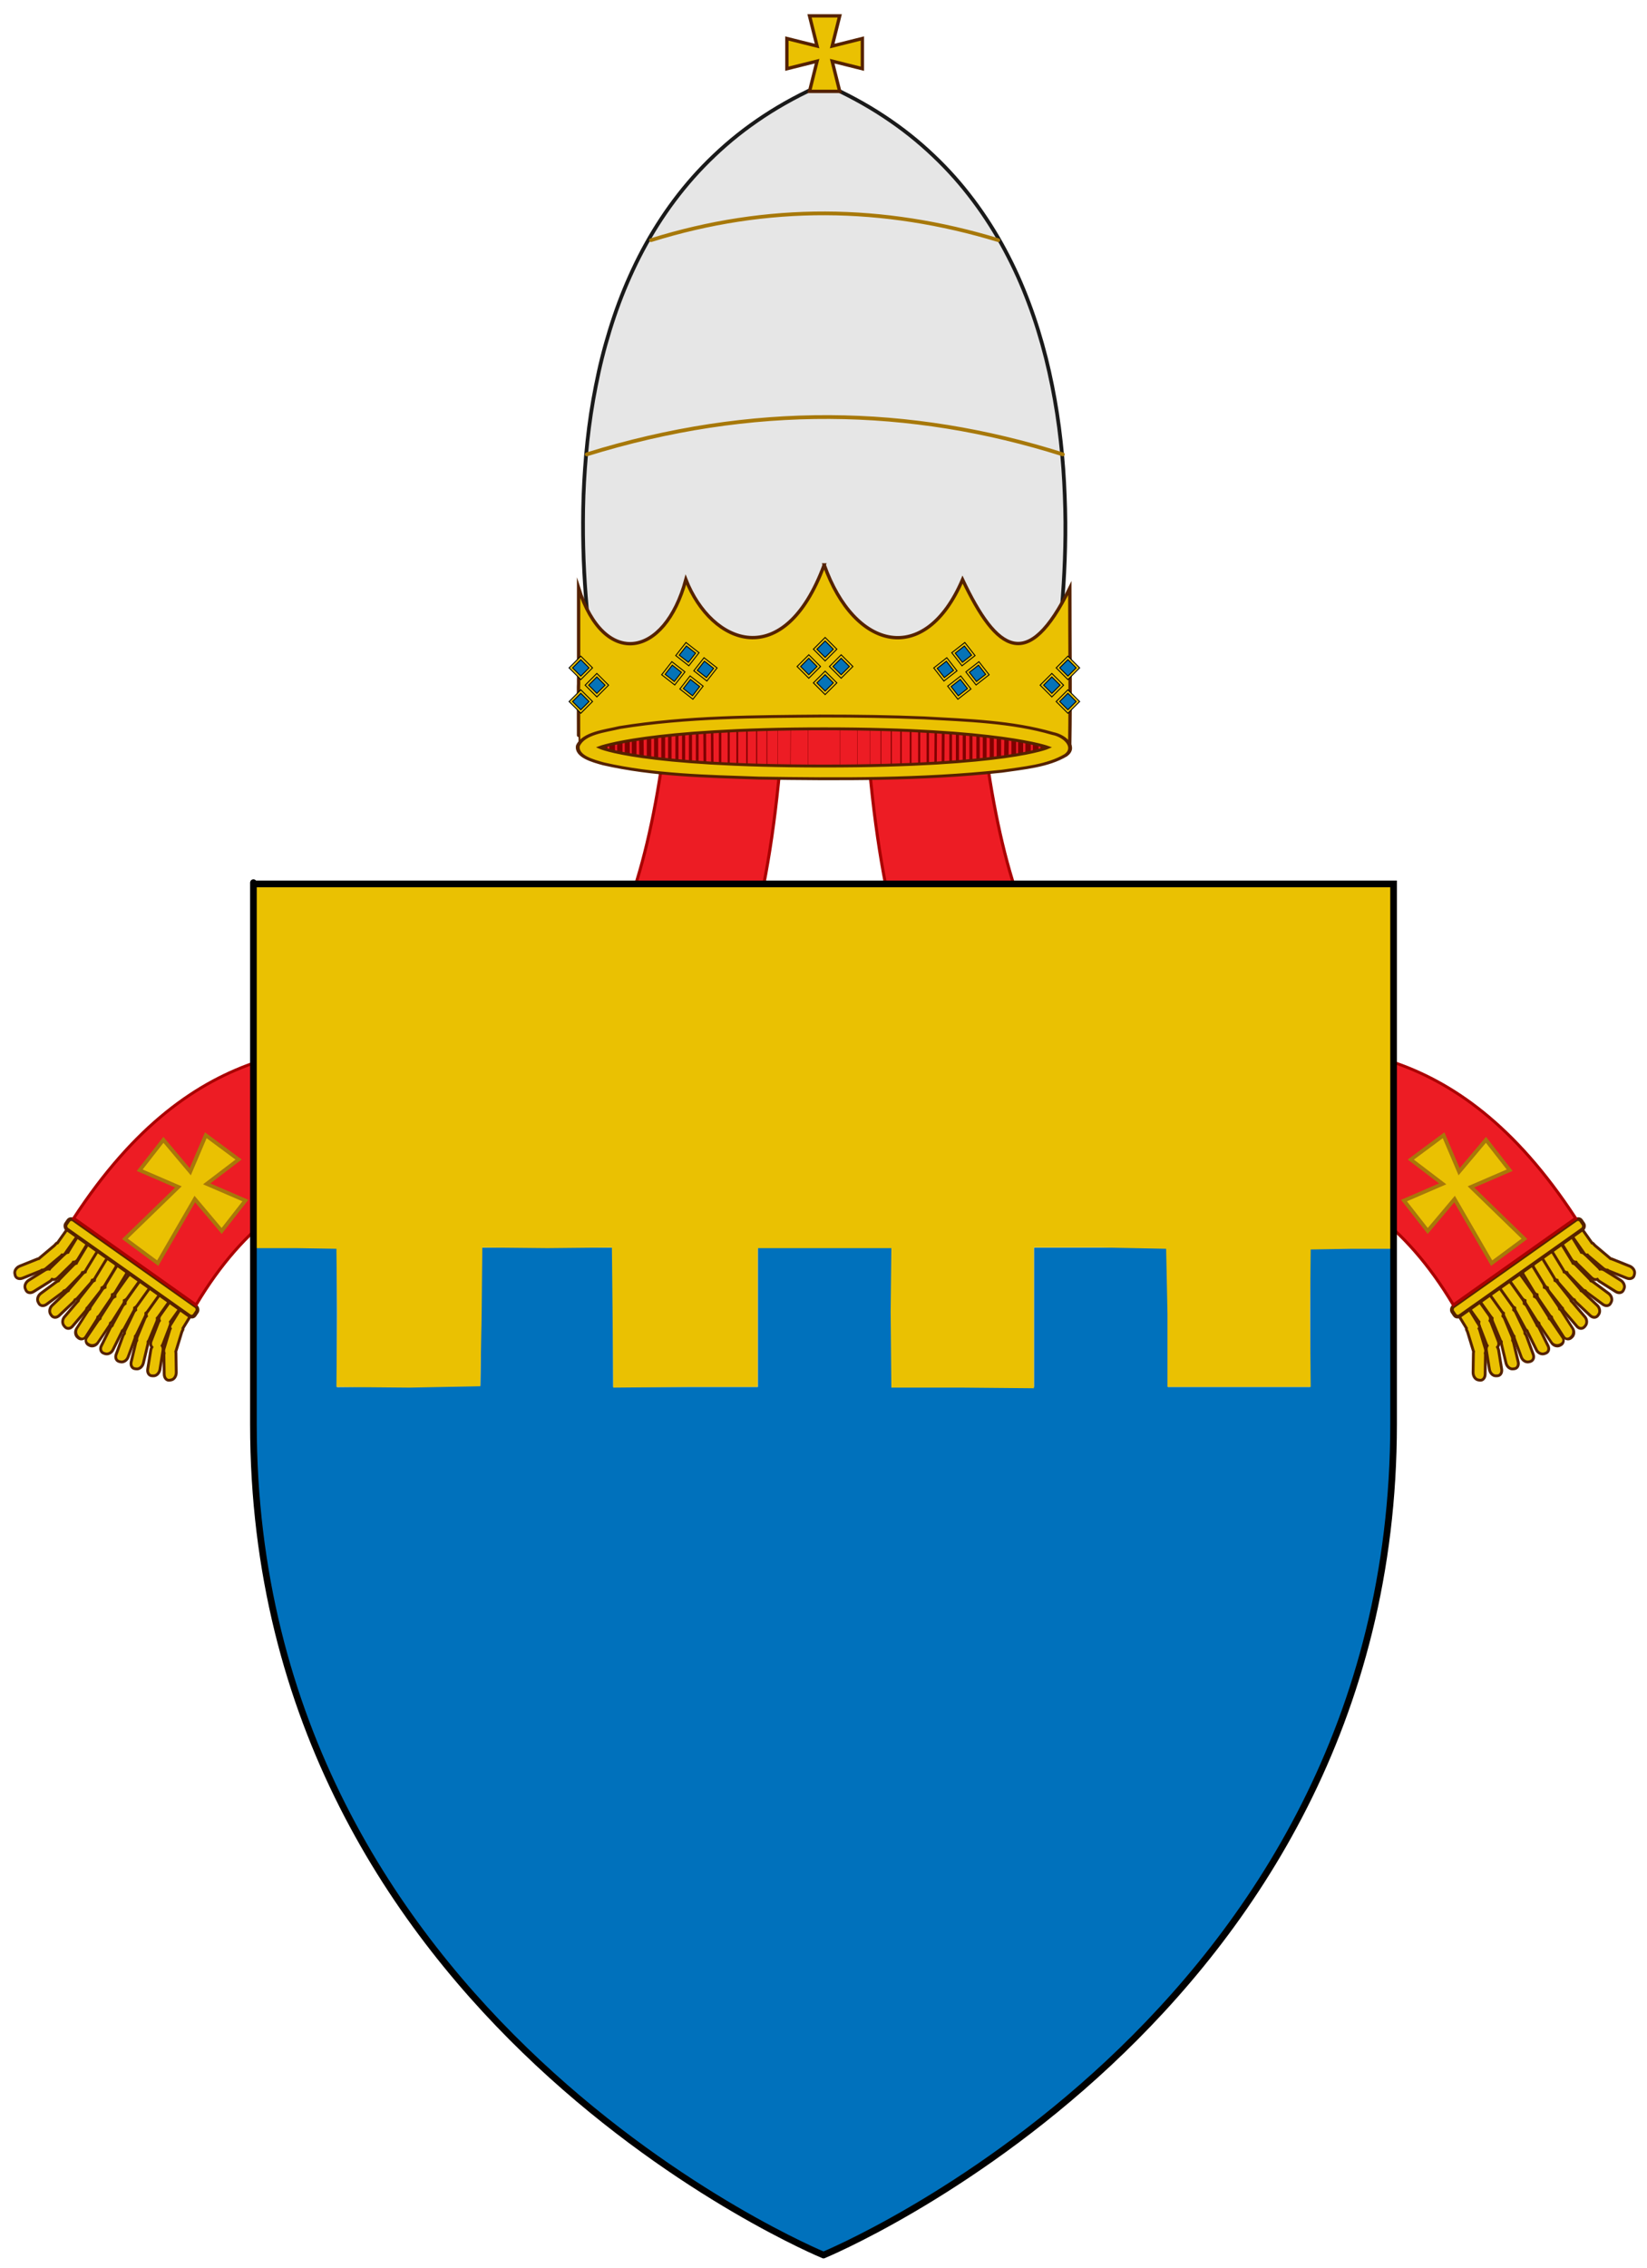 <?xml version="1.0" encoding="UTF-8" standalone="no"?>
<!-- Created with Inkscape (http://www.inkscape.org/) -->

<svg
   xmlns:dc="http://purl.org/dc/elements/1.1/"
   xmlns:cc="http://creativecommons.org/ns#"
   xmlns:rdf="http://www.w3.org/1999/02/22-rdf-syntax-ns#"
   xmlns:svg="http://www.w3.org/2000/svg"
   xmlns="http://www.w3.org/2000/svg"
   xmlns:xlink="http://www.w3.org/1999/xlink"
   xmlns:sodipodi="http://sodipodi.sourceforge.net/DTD/sodipodi-0.dtd"
   xmlns:inkscape="http://www.inkscape.org/namespaces/inkscape"
   version="1.0"
   width="881.447"
   height="1213.081"
   id="svg2"
   inkscape:version="0.48.5 r10040"
   sodipodi:docname="184 - Gregorio X - monorregno.svg"
   inkscape:label="Adornos">
  <sodipodi:namedview
     pagecolor="#ffffff"
     bordercolor="#666666"
     borderopacity="1"
     objecttolerance="10"
     gridtolerance="10"
     guidetolerance="10"
     inkscape:pageopacity="0"
     inkscape:pageshadow="2"
     inkscape:window-width="1366"
     inkscape:window-height="716"
     id="namedview7101"
     showgrid="false"
     inkscape:zoom="0.41479465"
     inkscape:cx="142.98566"
     inkscape:cy="606.50245"
     inkscape:window-x="-8"
     inkscape:window-y="-8"
     inkscape:window-maximized="1"
     inkscape:current-layer="layer2"
     fit-margin-top="5"
     fit-margin-left="5"
     fit-margin-right="5"
     fit-margin-bottom="5" />
  <desc
     id="desc4">Flag of Canton of Valais (Wallis)</desc>
  <defs
     id="defs6" />
  <g
     transform="translate(284.408,456.438)"
     id="layer4" />
  <g
     inkscape:groupmode="layer"
     id="layer2"
     inkscape:label="Adornos"
     style="display:inline"
     transform="translate(-109.277,-94.021)">
    <g
       transform="matrix(1.04,0,0,1.04,-228.744,-60.125)"
       style="display:inline"
       id="g23045">
      <g
         style="display:inline"
         id="g4220-2-0-9-8-8-7-5-1-1-1"
         transform="matrix(1.126,0,0,1.126,-20.468,-35.8)">
        <g
           id="g10684-5-4-7-9-7"
           style="display:inline"
           transform="matrix(0.888,0,0,0.888,18.178,30.385)">
          <g
             id="g11927-7-1-4-2-8-5-1-5-4-1-1-1-2-4"
             style="display:inline"
             transform="matrix(0.924,0,0,1.116,-697.742,660.294)">
            <g
               transform="matrix(-1,0,0,1,2832.299,-430.199)"
               id="g11917-4-9-0-5-0-3-7-1-7-3-2-1-8-0">
              <g
                 id="g3210-6-6-1-6-8-4-0-2-2-0-5-2-9"
                 transform="matrix(1.104,0.098,-0.112,0.859,-209.836,-108.347)"
                 style="display:inline">
                <g
                   transform="matrix(0.86,-0.542,0.479,0.86,-31.642,985.592)"
                   id="g6398-2-0-2-8-4"
                   style="stroke:#552200">
                  <g
                     style="color:#000000;fill:#eac102;fill-opacity:1;fill-rule:nonzero;stroke:#552200;stroke-width:10.623;stroke-linecap:round;stroke-linejoin:miter;stroke-miterlimit:8;stroke-opacity:1;stroke-dasharray:none;stroke-dashoffset:0;marker:none;visibility:visible;display:inline;overflow:visible;enable-background:accumulate"
                     id="g11636-2-3-0-0-8-4-1-1-7-9-8"
                     transform="matrix(0.085,-0.021,-6.4194502e-4,0.111,1715.963,567.036)">
                    <g
                       transform="translate(24.248,144.234)"
                       style="color:#000000;fill:#eac102;fill-opacity:1;fill-rule:nonzero;stroke:#552200;stroke-width:10.623;stroke-linecap:round;stroke-linejoin:miter;stroke-miterlimit:8;stroke-opacity:1;stroke-dasharray:none;stroke-dashoffset:0;marker:none;visibility:visible;display:inline;overflow:visible;enable-background:accumulate"
                       id="g11702-6-5-3-9-9-0-9-4-6-0-8-1">
                      <g
                         style="stroke:#552200;stroke-width:9.975"
                         transform="matrix(0.658,-0.588,0.836,0.977,-764.817,22.884)"
                         id="g12973-6-1-7-2">
                        <use
                           style="stroke:#552200;stroke-width:9.975"
                           x="0"
                           y="0"
                           xlink:href="#g12933-7-2-1-5"
                           id="use12971-0-4-8-4"
                           transform="matrix(-0.283,-0.853,-1.078,0.283,1342.503,892.376)"
                           width="1200"
                           height="1200" />
                        <g
                           style="stroke:#552200;stroke-width:9.975"
                           id="g12933-7-2-1-5"
                           transform="translate(-549.14,-306.781)">
                          <g
                             style="color:#000000;fill:#eac102;fill-opacity:1;fill-rule:nonzero;stroke:#552200;stroke-width:9.975;stroke-linecap:round;stroke-linejoin:miter;stroke-miterlimit:8;stroke-opacity:1;stroke-dasharray:none;stroke-dashoffset:0;marker:none;visibility:visible;display:inline;overflow:visible;enable-background:accumulate"
                             id="g11672-2-4-0-4-5-6-4-1-4-5-5-7"
                             transform="matrix(0.94,0.517,-0.749,0.651,95.792,-346.61)">
                            <path
                               inkscape:connector-curvature="0"
                               id="rect11638-5-9-9-2-5-8-14-7-0-8-1"
                               transform="matrix(-7.771,-5.556,-4.955,5.238,6653.179,-1724.906)"
                               d="m 242.062,702.438 c -1.172,-0.02 -2.362,0.474 -3.188,1.406 l -8.281,9.375 c -0.833,0.941 -1.081,2.102 -0.75,3.094 -0.339,0.34 -0.615,0.742 -0.844,1.188 l -5.531,10.719 c -0.668,1.301 -0.575,2.675 0.094,3.594 -0.366,0.501 -0.668,1.051 -0.844,1.688 l -3.125,11.312 c -0.595,2.158 0.358,4.082 2.125,4.312 l 0.938,0.125 c 1.767,0.231 3.687,-1.342 4.281,-3.5 l 3.094,-11.281 c 0.302,-1.097 0.212,-2.122 -0.188,-2.906 0.224,-0.267 0.429,-0.555 0.594,-0.875 l 5.531,-10.719 c 0.399,-0.777 0.506,-1.569 0.406,-2.281 0.117,-0.104 0.239,-0.194 0.344,-0.312 L 245.031,708 c 1.32,-1.492 1.114,-3.547 -0.438,-4.594 l -0.531,-0.344 c -0.582,-0.393 -1.297,-0.613 -2,-0.625 z"
                               style="color:#000000;fill:#eac102;fill-opacity:1;fill-rule:nonzero;stroke:#552200;stroke-width:1.703;stroke-linecap:round;stroke-linejoin:miter;stroke-miterlimit:8;stroke-opacity:1;stroke-dasharray:none;stroke-dashoffset:0;marker:none;visibility:visible;display:inline;overflow:visible;enable-background:accumulate" />
                          </g>
                          <g
                             transform="matrix(0.94,0.517,-0.749,0.651,146.971,-292.797)"
                             id="g12685-7-3-6-7"
                             style="color:#000000;fill:#eac102;fill-opacity:1;fill-rule:nonzero;stroke:#552200;stroke-width:9.975;stroke-linecap:round;stroke-linejoin:miter;stroke-miterlimit:8;stroke-opacity:1;stroke-dasharray:none;stroke-dashoffset:0;marker:none;visibility:visible;display:inline;overflow:visible;enable-background:accumulate">
                            <path
                               inkscape:connector-curvature="0"
                               id="rect12687-7-2-1-1"
                               transform="matrix(-7.771,-5.556,-4.955,5.238,6584.109,-1731.38)"
                               d="m 236.312,697.562 c -1.172,-0.02 -2.394,0.474 -3.219,1.406 l -8.281,9.344 c -0.755,0.853 -1.017,1.888 -0.812,2.812 -0.424,0.36 -0.813,0.77 -1.094,1.281 l -5.812,10.625 c -0.388,0.706 -0.575,1.455 -0.531,2.125 -0.351,0.437 -0.613,0.943 -0.812,1.5 L 211.781,737.75 c -0.745,2.083 0.066,4.072 1.812,4.438 L 214.5,742.375 c 1.747,0.366 3.755,-1.01 4.5,-3.094 l 3.969,-11.094 c 0.186,-0.521 0.279,-1.048 0.281,-1.531 0.278,-0.29 0.55,-0.574 0.75,-0.938 l 5.812,-10.625 c 0.382,-0.695 0.568,-1.401 0.531,-2.062 0.226,-0.167 0.435,-0.348 0.625,-0.562 L 239.25,703.125 c 1.32,-1.492 1.146,-3.547 -0.406,-4.594 l -0.562,-0.375 c -0.582,-0.393 -1.265,-0.582 -1.969,-0.594 z"
                               style="color:#000000;fill:#eac102;fill-opacity:1;fill-rule:nonzero;stroke:#552200;stroke-width:1.703;stroke-linecap:round;stroke-linejoin:miter;stroke-miterlimit:8;stroke-opacity:1;stroke-dasharray:none;stroke-dashoffset:0;marker:none;visibility:visible;display:inline;overflow:visible;enable-background:accumulate" />
                          </g>
                          <g
                             style="color:#000000;fill:#eac102;fill-opacity:1;fill-rule:nonzero;stroke:#552200;stroke-width:9.975;stroke-linecap:round;stroke-linejoin:miter;stroke-miterlimit:8;stroke-opacity:1;stroke-dasharray:none;stroke-dashoffset:0;marker:none;visibility:visible;display:inline;overflow:visible;enable-background:accumulate"
                             id="g12689-7-2-2-1-4"
                             transform="matrix(0.94,0.517,-0.749,0.651,200.674,-250.606)">
                            <path
                               inkscape:connector-curvature="0"
                               id="rect12691-3-1-4-5"
                               transform="matrix(-7.771,-5.556,-4.955,5.238,6515.04,-1737.855)"
                               d="m 230.531,692.688 c -1.172,-0.02 -2.394,0.443 -3.219,1.375 l -8.281,9.375 c -0.652,0.737 -0.941,1.618 -0.875,2.438 -0.55,0.358 -1.043,0.818 -1.406,1.406 l -6.406,10.375 c -0.36,0.582 -0.525,1.199 -0.562,1.781 -0.413,0.386 -0.798,0.843 -1.062,1.375 l -5.312,10.719 c -0.96,1.933 -0.332,3.943 1.406,4.531 l 0.719,0.25 c 1.738,0.589 3.915,-0.474 4.875,-2.406 L 215.75,723.188 c 0.23,-0.463 0.352,-0.953 0.406,-1.406 0.362,-0.305 0.679,-0.675 0.938,-1.094 L 223.5,710.312 c 0.374,-0.606 0.536,-1.24 0.562,-1.844 0.412,-0.225 0.804,-0.513 1.125,-0.875 l 8.281,-9.375 c 1.32,-1.492 1.146,-3.515 -0.406,-4.562 l -0.562,-0.375 c -0.582,-0.393 -1.265,-0.582 -1.969,-0.594 z"
                               style="color:#000000;fill:#eac102;fill-opacity:1;fill-rule:nonzero;stroke:#552200;stroke-width:1.703;stroke-linecap:round;stroke-linejoin:miter;stroke-miterlimit:8;stroke-opacity:1;stroke-dasharray:none;stroke-dashoffset:0;marker:none;visibility:visible;display:inline;overflow:visible;enable-background:accumulate" />
                          </g>
                          <g
                             transform="matrix(0.94,0.517,-0.749,0.651,254.377,-208.415)"
                             id="g12693-3-6-2-2"
                             style="color:#000000;fill:#eac102;fill-opacity:1;fill-rule:nonzero;stroke:#552200;stroke-width:9.975;stroke-linecap:round;stroke-linejoin:miter;stroke-miterlimit:8;stroke-opacity:1;stroke-dasharray:none;stroke-dashoffset:0;marker:none;visibility:visible;display:inline;overflow:visible;enable-background:accumulate">
                            <path
                               inkscape:connector-curvature="0"
                               id="rect12695-5-8-5-7"
                               transform="matrix(-7.771,-5.556,-4.955,5.238,6445.971,-1744.329)"
                               d="m 224.75,687.781 c -1.172,-0.02 -2.362,0.474 -3.188,1.406 l -8.281,9.375 c -0.561,0.634 -0.847,1.348 -0.875,2.062 -0.708,0.324 -1.344,0.853 -1.812,1.531 l -7,10.094 c -0.173,0.251 -0.268,0.52 -0.375,0.781 -0.553,0.347 -1.069,0.797 -1.438,1.375 l -6.562,10.312 c -1.117,1.753 -0.669,3.788 1,4.562 l 0.688,0.312 c 1.669,0.775 3.914,0.003 5.031,-1.75 l 6.562,-10.312 c 0.14,-0.219 0.252,-0.431 0.344,-0.656 0.517,-0.317 1.014,-0.728 1.375,-1.25 l 6.969,-10.094 c 0.391,-0.566 0.599,-1.165 0.656,-1.75 0.589,-0.236 1.127,-0.601 1.562,-1.094 l 8.281,-9.344 c 1.32,-1.492 1.146,-3.547 -0.406,-4.594 L 226.75,688.375 c -0.582,-0.393 -1.297,-0.582 -2,-0.594 z"
                               style="color:#000000;fill:#eac102;fill-opacity:1;fill-rule:nonzero;stroke:#552200;stroke-width:1.703;stroke-linecap:round;stroke-linejoin:miter;stroke-miterlimit:8;stroke-opacity:1;stroke-dasharray:none;stroke-dashoffset:0;marker:none;visibility:visible;display:inline;overflow:visible;enable-background:accumulate" />
                          </g>
                          <g
                             style="color:#000000;fill:#eac102;fill-opacity:1;fill-rule:nonzero;stroke:#552200;stroke-width:9.975;stroke-linecap:round;stroke-linejoin:miter;stroke-miterlimit:8;stroke-opacity:1;stroke-dasharray:none;stroke-dashoffset:0;marker:none;visibility:visible;display:inline;overflow:visible;enable-background:accumulate"
                             id="g12697-9-5-8-6"
                             transform="matrix(0.94,0.517,-0.749,0.651,336.105,-186.871)">
                            <path
                               inkscape:connector-curvature="0"
                               id="rect12699-9-7-6-1"
                               d="m 1290.145,635.798 c 9.208,6.411 16.252,15.781 18.045,25.251 l 18.054,94.959 c 1.237,6.534 -0.298,12.085 -3.73,15.993 4.699,5.611 7.759,12.035 8.574,18.479 l 11.98,93.634 c 0.506,4 -0.141,7.477 -1.404,10.522 2.621,4.046 4.386,8.355 5.09,12.695 l 15.425,94.725 c 2.458,15.17 -9.596,24.58 -26.892,21.111 l -5.832,-1.151 c -17.296,-3.469 -33.209,-18.565 -35.667,-33.735 l -15.182,-94.552 c -0.705,-4.35 -0.068,-8.124 1.383,-11.36 -2.721,-4.33 -4.767,-9.073 -5.354,-13.707 l -11.737,-93.46 c -0.75,-5.928 0.724,-10.957 3.684,-14.654 -4.489,-5.14 -7.649,-11.03 -8.774,-16.976 l -18.054,-94.959 c -2.868,-15.151 8.915,-24.769 26.163,-21.632 l 5.987,0.988 c 6.468,1.176 12.717,3.982 18.242,7.829 z"
                               style="color:#000000;fill:#eac102;fill-opacity:1;fill-rule:nonzero;stroke:#552200;stroke-width:14.068;stroke-linecap:round;stroke-linejoin:miter;stroke-miterlimit:8;stroke-opacity:1;stroke-dasharray:none;stroke-dashoffset:0;marker:none;visibility:visible;display:inline;overflow:visible;enable-background:accumulate" />
                          </g>
                          <g
                             transform="matrix(0.94,0.517,-0.749,0.651,35.714,-386.545)"
                             id="g12725-8-6-2-4"
                             style="color:#000000;fill:#eac102;fill-opacity:1;fill-rule:nonzero;stroke:#552200;stroke-width:9.975;stroke-linecap:round;stroke-linejoin:miter;stroke-miterlimit:8;stroke-opacity:1;stroke-dasharray:none;stroke-dashoffset:0;marker:none;visibility:visible;display:inline;overflow:visible;enable-background:accumulate">
                            <path
                               sodipodi:nodetypes="scccccccccccccccccccs"
                               inkscape:connector-curvature="0"
                               id="rect12727-1-1-6-2"
                               transform="matrix(-7.771,-5.556,-4.955,5.238,6722.248,-1718.431)"
                               d="m 247.844,707.344 c -1.172,-0.02 -2.394,0.474 -3.219,1.406 l -7.523,9.723 c -1.001,1.131 -1.866,2.186 -1.195,3.277 -0.193,0.277 -0.364,0.554 -0.5,0.875 L 230.75,733.594 c -0.396,0.932 -0.412,1.849 -0.188,2.625 -0.123,0.376 -0.242,0.778 -0.281,1.188 l -1.094,11.531 c -0.216,2.265 1.028,4.024 2.812,3.938 l 0.938,-0.062 c 1.784,-0.086 3.409,-1.954 3.625,-4.219 l 1.094,-11.562 c 0.036,-0.377 0.042,-0.72 0,-1.062 0.078,-0.142 0.154,-0.286 0.219,-0.438 l 4.688,-10.938 c 0.395,-0.929 1.167,-1.472 0.945,-2.246 l 7.273,-9.473 c 1.32,-1.492 1.146,-3.515 -0.406,-4.562 l -0.562,-0.375 c -0.582,-0.393 -1.265,-0.582 -1.969,-0.594 z"
                               style="color:#000000;fill:#eac102;fill-opacity:1;fill-rule:nonzero;stroke:#552200;stroke-width:1.703;stroke-linecap:round;stroke-linejoin:miter;stroke-miterlimit:8;stroke-opacity:1;stroke-dasharray:none;stroke-dashoffset:0;marker:none;visibility:visible;display:inline;overflow:visible;enable-background:accumulate" />
                          </g>
                          <g
                             transform="matrix(0.807,0.67,-0.971,0.433,325.533,-321.966)"
                             id="g12729-8-8-5-3"
                             style="color:#000000;fill:#eac102;fill-opacity:1;fill-rule:nonzero;stroke:#552200;stroke-width:9.975;stroke-linecap:round;stroke-linejoin:miter;stroke-miterlimit:8;stroke-opacity:1;stroke-dasharray:none;stroke-dashoffset:0;marker:none;visibility:visible;display:inline;overflow:visible;enable-background:accumulate" />
                          <g
                             style="color:#000000;fill:#eac102;fill-opacity:1;fill-rule:nonzero;stroke:#552200;stroke-width:9.975;stroke-linecap:round;stroke-linejoin:miter;stroke-miterlimit:8;stroke-opacity:1;stroke-dasharray:none;stroke-dashoffset:0;marker:none;visibility:visible;display:inline;overflow:visible;enable-background:accumulate"
                             id="g12733-2-9-3-2"
                             transform="matrix(0.825,0.654,-0.949,0.46,350.684,-276.522)" />
                          <g
                             transform="matrix(0.855,0.626,-0.907,0.506,347.604,-225.235)"
                             id="g12737-6-9-9-2-0"
                             style="color:#000000;fill:#eac102;fill-opacity:1;fill-rule:nonzero;stroke:#552200;stroke-width:9.975;stroke-linecap:round;stroke-linejoin:miter;stroke-miterlimit:8;stroke-opacity:1;stroke-dasharray:none;stroke-dashoffset:0;marker:none;visibility:visible;display:inline;overflow:visible;enable-background:accumulate" />
                          <g
                             style="color:#000000;fill:#eac102;fill-opacity:1;fill-rule:nonzero;stroke:#552200;stroke-width:9.975;stroke-linecap:round;stroke-linejoin:miter;stroke-miterlimit:8;stroke-opacity:1;stroke-dasharray:none;stroke-dashoffset:0;marker:none;visibility:visible;display:inline;overflow:visible;enable-background:accumulate"
                             id="g12741-6-4-2-1"
                             transform="matrix(0.883,0.595,-0.862,0.551,345.748,-170.942)" />
                          <g
                             transform="matrix(0.917,0.552,-0.801,0.608,324.011,-109.868)"
                             id="g12745-0-2-4-6"
                             style="color:#000000;fill:#eac102;fill-opacity:1;fill-rule:nonzero;stroke:#552200;stroke-width:9.975;stroke-linecap:round;stroke-linejoin:miter;stroke-miterlimit:8;stroke-opacity:1;stroke-dasharray:none;stroke-dashoffset:0;marker:none;visibility:visible;display:inline;overflow:visible;enable-background:accumulate" />
                          <g
                             style="color:#000000;fill:#eac102;fill-opacity:1;fill-rule:nonzero;stroke:#552200;stroke-width:9.975;stroke-linecap:round;stroke-linejoin:miter;stroke-miterlimit:8;stroke-opacity:1;stroke-dasharray:none;stroke-dashoffset:0;marker:none;visibility:visible;display:inline;overflow:visible;enable-background:accumulate"
                             id="g12773-3-7-6-8"
                             transform="matrix(0.759,0.707,-1.024,0.364,359.51,-371.264)" />
                          <g
                             style="color:#000000;fill:#eac102;fill-opacity:1;fill-rule:nonzero;stroke:#552200;stroke-width:9.975;stroke-linecap:round;stroke-linejoin:miter;stroke-miterlimit:8;stroke-opacity:1;stroke-dasharray:none;stroke-dashoffset:0;marker:none;visibility:visible;display:inline;overflow:visible;enable-background:accumulate"
                             id="g12777-8-9-1-5"
                             transform="matrix(0.658,0.765,-1.108,0.232,491.408,-256.887)" />
                          <g
                             transform="matrix(0.716,0.734,-1.064,0.307,467.807,-216.645)"
                             id="g12781-0-5-8-7"
                             style="color:#000000;fill:#eac102;fill-opacity:1;fill-rule:nonzero;stroke:#552200;stroke-width:9.975;stroke-linecap:round;stroke-linejoin:miter;stroke-miterlimit:8;stroke-opacity:1;stroke-dasharray:none;stroke-dashoffset:0;marker:none;visibility:visible;display:inline;overflow:visible;enable-background:accumulate" />
                          <g
                             style="color:#000000;fill:#eac102;fill-opacity:1;fill-rule:nonzero;stroke:#552200;stroke-width:9.975;stroke-linecap:round;stroke-linejoin:miter;stroke-miterlimit:8;stroke-opacity:1;stroke-dasharray:none;stroke-dashoffset:0;marker:none;visibility:visible;display:inline;overflow:visible;enable-background:accumulate"
                             id="g12785-1-8-2-6"
                             transform="matrix(0.754,0.71,-1.029,0.357,476.484,-169.312)" />
                          <g
                             transform="matrix(0.863,0.617,-0.895,0.518,315.637,-102.024)"
                             id="g12789-2-4-1-1"
                             style="color:#000000;fill:#eac102;fill-opacity:1;fill-rule:nonzero;stroke:#552200;stroke-width:9.975;stroke-linecap:round;stroke-linejoin:miter;stroke-miterlimit:8;stroke-opacity:1;stroke-dasharray:none;stroke-dashoffset:0;marker:none;visibility:visible;display:inline;overflow:visible;enable-background:accumulate" />
                          <g
                             style="color:#000000;fill:#eac102;fill-opacity:1;fill-rule:nonzero;stroke:#552200;stroke-width:9.975;stroke-linecap:round;stroke-linejoin:miter;stroke-miterlimit:8;stroke-opacity:1;stroke-dasharray:none;stroke-dashoffset:0;marker:none;visibility:visible;display:inline;overflow:visible;enable-background:accumulate"
                             id="g12793-5-3-1-8"
                             transform="matrix(0.93,0.533,-0.772,0.633,215.068,-15.044)" />
                          <g
                             transform="matrix(0.51,0.819,-1.188,0.053,679.731,-268.995)"
                             id="g12821-0-1-9-9"
                             style="color:#000000;fill:#eac102;fill-opacity:1;fill-rule:nonzero;stroke:#552200;stroke-width:9.975;stroke-linecap:round;stroke-linejoin:miter;stroke-miterlimit:8;stroke-opacity:1;stroke-dasharray:none;stroke-dashoffset:0;marker:none;visibility:visible;display:inline;overflow:visible;enable-background:accumulate" />
                        </g>
                      </g>
                    </g>
                  </g>
                  <rect
                     rx="1.951"
                     ry="1.971"
                     transform="matrix(-0.98,0.198,0.159,0.987,0,0)"
                     y="938.486"
                     x="-1647.667"
                     height="6.14"
                     width="79.265"
                     id="rect3194-8-8-7-9-2-7-2"
                     style="color:#000000;fill:#eac102;fill-opacity:1;fill-rule:nonzero;stroke:#552200;stroke-width:1.94;stroke-linecap:round;stroke-linejoin:miter;stroke-miterlimit:8;stroke-opacity:1;stroke-dasharray:none;stroke-dashoffset:0;marker:none;visibility:visible;display:inline;overflow:visible;enable-background:accumulate" />
                </g>
                <path
                   sodipodi:nodetypes="ccccc"
                   inkscape:connector-curvature="0"
                   id="path3212-7-2-0-5-4-1-8-4-44-4-3-6-7"
                   d="m 1391.925,332.066 60.397,2.508 c 64.929,272.569 176.649,26.688 318.824,211.561 l -56.346,52.944 C 1599.104,435.091 1451.209,677.256 1391.925,332.066 z"
                   style="color:#000000;fill:#ed1c24;fill-opacity:1;fill-rule:nonzero;stroke:#aa0000;stroke-width:1.544;stroke-linecap:butt;stroke-linejoin:miter;stroke-miterlimit:4;stroke-opacity:1;stroke-dasharray:none;stroke-dashoffset:0;marker:none;visibility:visible;display:inline;overflow:visible;enable-background:accumulate" />
                <path
                   sodipodi:nodetypes="ccccccccccccc"
                   inkscape:connector-curvature="0"
                   id="path3218-7-0-0-3-8-4-7-9-2-7-3-2-9"
                   d="m 1685.732,524.358 15.045,-14.755 9.706,18.458 11.678,-18.447 13.467,14.77 -18.412,11.062 29.465,24.501 -15.045,14.755 -21.942,-31.878 -11.678,18.447 -13.467,-14.77 18.412,-11.062 z"
                   style="color:#000000;fill:#eac102;fill-opacity:1;fill-rule:nonzero;stroke:#a7780a;stroke-width:1.939;stroke-linecap:round;stroke-linejoin:miter;stroke-miterlimit:8;stroke-opacity:1;stroke-dasharray:none;stroke-dashoffset:0;marker:none;visibility:visible;display:inline;overflow:visible;enable-background:accumulate" />
              </g>
            </g>
            <use
               height="1318.831"
               width="1383.111"
               transform="matrix(-1,0,0,1,3132.53,0)"
               id="use4155-0-5-0-9-3-4-2-0-0-7-8-4-9-5"
               xlink:href="#g11917-4-9-0-5-0-3-7-1-7-3-2-1-8-0"
               y="0"
               x="0" />
          </g>
        </g>
      </g>
      <g
         style="display:inline"
         id="g6607-9-6-4-8-7-5-0-5-0-1-3"
         transform="matrix(0.791,0,0,0.791,-69.963,-400.588)">
        <path
           inkscape:connector-curvature="0"
           id="path5046-4-8-0-4-0-1-9-4-4-1-7-5"
           d="m 1035.245,748.351 c 7.098,3.071 13.87,6.386 20.369,9.889 6.499,3.503 12.697,7.205 18.622,11.107 5.924,3.902 11.595,7.985 16.969,12.251 5.374,4.266 10.469,8.725 15.317,13.321 4.848,4.596 9.445,9.314 13.791,14.207 4.346,4.892 8.429,9.938 12.298,15.092 3.869,5.154 7.516,10.448 10.931,15.83 3.416,5.382 6.61,10.845 9.597,16.421 2.987,5.576 5.775,11.238 8.357,16.974 2.583,5.736 4.947,11.556 7.15,17.417 2.203,5.861 4.223,11.759 6.069,17.712 1.847,5.953 3.537,11.96 5.053,17.97 1.515,6.01 2.859,12.047 4.068,18.081 1.208,6.033 2.284,12.058 3.209,18.081 0.926,6.023 1.716,12.029 2.383,18.007 0.667,5.978 1.219,11.924 1.652,17.823 0.433,5.899 0.73,11.742 0.953,17.528 0.224,5.786 0.375,11.52 0.413,17.159 0.077,11.278 -0.213,22.245 -0.731,32.73 -0.518,10.485 -1.274,20.507 -2.193,29.926 -0.919,9.419 -1.99,18.229 -3.114,26.31 -1.124,8.081 -2.296,15.412 -3.432,21.882 -1.135,6.47 -2.226,12.056 -3.178,16.642 -1.903,9.172 -3.273,14.317 -3.273,14.317 l -281.58,0 c 0,0 -1.374,-5.145 -3.305,-14.317 -0.966,-4.586 -2.055,-10.172 -3.209,-16.642 -1.155,-6.47 -2.379,-13.801 -3.527,-21.882 -1.148,-8.081 -2.232,-16.89 -3.178,-26.31 -0.946,-9.419 -1.74,-19.441 -2.288,-29.926 -0.548,-10.485 -0.84,-21.452 -0.794,-32.73 0.023,-5.639 0.11,-11.373 0.318,-17.159 0.208,-5.786 0.536,-11.629 0.953,-17.528 0.418,-5.899 0.937,-11.845 1.589,-17.823 0.651,-5.978 1.41,-11.984 2.32,-18.007 0.91,-6.023 1.985,-12.048 3.178,-18.081 1.193,-6.034 2.503,-12.071 4.004,-18.081 1.5,-6.01 3.188,-12.018 5.021,-17.97 1.833,-5.953 3.817,-11.851 6.006,-17.712 2.189,-5.861 4.58,-11.681 7.15,-17.417 2.57,-5.736 5.319,-11.398 8.294,-16.974 2.975,-5.576 6.16,-11.039 9.565,-16.421 3.405,-5.382 7.041,-10.676 10.9,-15.83 3.859,-5.154 7.96,-10.2 12.298,-15.092 4.338,-4.892 8.919,-9.611 13.76,-14.207 4.841,-4.596 9.916,-9.055 15.285,-13.321 5.369,-4.266 11.017,-8.349 16.937,-12.251 5.921,-3.902 12.124,-7.604 18.622,-11.107 6.497,-3.503 13.303,-6.818 20.401,-9.889 z"
           style="color:#000000;fill:#e6e6e6;fill-opacity:1;fill-rule:nonzero;stroke:#1a1a1a;stroke-width:2.432;stroke-linecap:butt;stroke-linejoin:miter;stroke-miterlimit:4;stroke-opacity:1;stroke-dasharray:none;stroke-dashoffset:0;marker:none;visibility:visible;display:inline;overflow:visible;enable-background:accumulate" />
        <g
           id="g3272-8-2-5-1-5-3-9-0-6-4-1"
           transform="translate(-2.2511178e-5,-2.106)">
          <g
             style="display:inline"
             transform="translate(0.442,0.011)"
             id="g3210-8-8-0-2">
            <g
               id="g3212-2-6-9-0"
               style="fill:#eac102;fill-opacity:1">
              <path
                 style="color:#000000;fill:#eac102;fill-opacity:1;fill-rule:nonzero;stroke:#552200;stroke-width:2.178;stroke-linecap:round;stroke-linejoin:miter;stroke-miterlimit:8;stroke-opacity:1;stroke-dasharray:none;stroke-dashoffset:0;marker:none;visibility:visible;display:inline;overflow:visible;enable-background:accumulate"
                 d="m 1035.109,1063.231 c -26.142,70.574 -73.172,52.192 -90.002,9.572 -13.834,51.149 -53.27,57.794 -69.782,5.535 l 0,62.273 -0.076,1.903 c 0,0 10e-4,37.392 0.114,37.392 0.112,0 5.022,-3.829 10.832,-4.526 18.874,-2.265 28.001,-3.264 42.34,-4.555 34.851,-3.138 70.278,-4.74 105.547,-4.815 0.188,2e-4 0.382,0 0.57,0 0.485,5e-4 0.997,0 1.482,0 35.27,0.075 70.696,1.676 105.547,4.815 14.339,1.291 23.466,2.29 42.34,4.555 5.81,0.697 10.72,4.526 10.832,4.526 0.538,-34.362 0.038,-67.079 0.038,-101.568 -27.264,55.307 -47.381,41.726 -69.782,-5.535 -24.395,56.987 -70.358,46.012 -90.002,-9.572 z"
                 id="path35713-48-1"
                 inkscape:connector-curvature="0"
                 sodipodi:nodetypes="cccccsscccccscccc" />
              <g
                 id="g4234-2-6-8-7"
                 transform="translate(-3.806,-7.429)">
                <g
                   id="g3226-9-3-2-6"
                   transform="matrix(1.198,0.027,-0.026,1.138,-187.924,-178.163)">
                  <g
                     transform="translate(-0.442,0)"
                     id="g3264-6-5-4-4">
                    <g
                       transform="matrix(1.248,-0.06,0.06,1.248,-346.172,-207.679)"
                       id="g4217-5-5-5-0" />
                  </g>
                </g>
                <use
                   x="0"
                   y="0"
                   xlink:href="#g3226-9-3-2-6"
                   id="use4248-4-1-5-6"
                   transform="matrix(-1,0,0,1,2077.83,0)"
                   width="1383.111"
                   height="1318.831" />
              </g>
            </g>
          </g>
        </g>
        <g
           id="g3289-3-2-5-2-30-6-0-4-5-17-1"
           transform="matrix(0.983,0,0,1,17.617,-144.188)" />
        <g
           style="display:inline"
           id="g9200-3-9-1-8"
           transform="matrix(0.783,0,0,0.592,-8.435,1006.128)">
          <path
             style="fill:#ed1c24;fill-rule:evenodd;stroke:#000000;stroke-width:1.114px;stroke-linecap:butt;stroke-linejoin:miter;stroke-opacity:1"
             d="m 1146.982,293.415 c 0,0 40.214,-20.435 186.113,-20.435 145.416,0 186.113,20.435 186.113,20.435 0,0 -34.014,20.435 -186.113,20.435 -152.583,0 -186.113,-20.435 -186.113,-20.435 z"
             id="path9202-7-0-1-9"
             sodipodi:nodetypes="czczc"
             inkscape:connector-curvature="0" />
          <g
             id="g9204-0-5-8"
             transform="translate(181.952,-177.549)"
             style="stroke:#800000">
            <path
               d="m 1103.773,494.662 0,-47.281"
               style="font-size:12px;fill:none;stroke:#800000;stroke-width:0.579"
               id="path9206-9-6-2-4"
               inkscape:connector-curvature="0" />
            <path
               d="m 1095.22,494.662 0,-47.281"
               style="font-size:12px;fill:none;stroke:#800000;stroke-width:0.853"
               id="path9208-7-7-1"
               inkscape:connector-curvature="0" />
            <path
               d="m 1087.147,494.662 0,-47.281"
               style="font-size:12px;fill:none;stroke:#800000;stroke-width:1.143"
               id="path9210-6-6-4"
               inkscape:connector-curvature="0" />
            <path
               d="m 1079.144,494.662 0,-47.281"
               style="font-size:12px;fill:none;stroke:#800000;stroke-width:1.432"
               id="path9212-9-3-1-3"
               inkscape:connector-curvature="0" />
            <path
               d="m 1072.012,494.662 0,-47.281"
               style="font-size:12px;fill:none;stroke:#800000;stroke-width:1.722"
               id="path9214-5-1-4-9"
               inkscape:connector-curvature="0" />
            <path
               d="m 1058.412,492.113 -0.188,-43.034 m 6.636,43.6 0,-45.013"
               style="font-size:12px;fill:none;stroke:#800000;stroke-width:2.012"
               id="path9216-6-7-2-8"
               inkscape:connector-curvature="0" />
            <path
               d="m 1045.855,490.178 0,-39.648 m 6.362,40.781 -0.188,-42.194"
               style="font-size:12px;fill:none;stroke:#800000;stroke-width:2.285"
               id="path9218-9-3-8"
               inkscape:connector-curvature="0" />
            <path
               d="m 1029.009,487.914 0,-34.835 m 5.527,35.401 0,-36.533 m 5.694,37.665 0,-37.95"
               style="font-size:12px;fill:none;stroke:#800000;stroke-width:2.575"
               id="path9220-9-3-2-0"
               inkscape:connector-curvature="0" />
            <path
               d="m 1023.105,487.629 0,-33.699"
               style="font-size:12px;fill:none;stroke:#800000;stroke-width:2.865"
               id="path9222-3-2-8"
               inkscape:connector-curvature="0" />
            <path
               d="m 1017.599,485.931 0,-31.435"
               style="font-size:12px;fill:none;stroke:#800000;stroke-width:3.154"
               id="path9224-5-1-7"
               inkscape:connector-curvature="0" />
            <path
               d="m 1011.694,485.08 0,-29.17"
               style="font-size:12px;fill:none;stroke:#800000;stroke-width:3.444"
               id="path9226-8-6-7"
               inkscape:connector-curvature="0" />
            <path
               d="m 999.606,482.534 -0.188,-23.224 m 6.383,24.357 0,-26.055"
               style="font-size:12px;fill:none;stroke:#800000;stroke-width:3.718"
               id="path9228-1-8-8"
               inkscape:connector-curvature="0" />
            <path
               d="m 993.411,480.551 0,-20.394"
               style="font-size:12px;fill:none;stroke:#800000;stroke-width:3.927"
               id="path9230-8-6-5-3"
               inkscape:connector-curvature="0" />
            <path
               d="m 987.738,478.897 0,-16.983"
               style="font-size:12px;fill:none;stroke:#800000;stroke-width:4.217"
               id="path9232-9-76-8"
               inkscape:connector-curvature="0" />
            <path
               d="m 981.543,476.633 0,-13.301"
               style="font-size:12px;fill:none;stroke:#800000;stroke-width:4.49"
               id="path9234-6-1-3"
               inkscape:connector-curvature="0" />
            <path
               d="m 975.176,475.501 0,-9.905"
               style="font-size:12px;fill:none;stroke:#800000;stroke-width:4.764"
               id="path9236-1-89-7"
               inkscape:connector-curvature="0" />
            <path
               d="m 968.437,473.238 0,-4.813"
               style="font-size:12px;fill:none;stroke:#800000;stroke-width:5.617"
               id="path9238-8-27-1"
               inkscape:connector-curvature="0" />
            <path
               d="m 1137.799,492.113 0,-43.315 m -14.489,44.732 0.188,-45.864 m -10.748,46.43 0,-46.715"
               style="font-size:12px;fill:none;stroke:#800000;stroke-width:0.29"
               id="path9240-4-0-95-0"
               inkscape:connector-curvature="0" />
            <path
               id="path9242-5-4-7"
               style="font-size:12px;fill:none;stroke:#800000;stroke-width:0.579"
               d="m 1198.514,494.662 0,-47.281"
               inkscape:connector-curvature="0" />
            <path
               id="path9244-3-31-3"
               style="font-size:12px;fill:none;stroke:#800000;stroke-width:0.853"
               d="m 1207.066,494.662 0,-47.281"
               inkscape:connector-curvature="0" />
            <path
               id="path9246-4-2-4"
               style="font-size:12px;fill:none;stroke:#800000;stroke-width:1.143"
               d="m 1215.14,494.662 0,-47.281"
               inkscape:connector-curvature="0" />
            <path
               id="path9248-6-3-9"
               style="font-size:12px;fill:none;stroke:#800000;stroke-width:1.432"
               d="m 1223.143,494.662 0,-47.281"
               inkscape:connector-curvature="0" />
            <path
               id="path9250-4-2-3-6"
               style="font-size:12px;fill:none;stroke:#800000;stroke-width:1.722"
               d="m 1230.274,494.662 0,-47.281"
               inkscape:connector-curvature="0" />
            <path
               id="path9252-1-2-41-5"
               style="font-size:12px;fill:none;stroke:#800000;stroke-width:2.012"
               d="m 1243.875,492.113 0.188,-43.034 m -6.636,43.6 0,-45.013"
               inkscape:connector-curvature="0" />
            <path
               id="path9254-5-1-1"
               style="font-size:12px;fill:none;stroke:#800000;stroke-width:2.285"
               d="m 1256.432,490.178 0,-39.648 m -6.362,40.781 0.188,-42.194"
               inkscape:connector-curvature="0" />
            <path
               id="path9256-2-3-0"
               style="font-size:12px;fill:none;stroke:#800000;stroke-width:2.575"
               d="m 1273.278,487.914 0,-34.835 m -5.527,35.401 c 0,-12.178 0,-24.355 0,-36.533 m -5.694,37.665 0,-37.95"
               inkscape:connector-curvature="0"
               sodipodi:nodetypes="cccccc" />
            <path
               id="path9258-1-8-9"
               style="font-size:12px;fill:none;stroke:#800000;stroke-width:2.865"
               d="m 1279.182,487.629 0,-33.699"
               inkscape:connector-curvature="0" />
            <path
               id="path9260-7-7-9"
               style="font-size:12px;fill:none;stroke:#800000;stroke-width:3.154"
               d="m 1284.688,485.931 0,-31.435"
               inkscape:connector-curvature="0" />
            <path
               id="path9262-5-4-6"
               style="font-size:12px;fill:none;stroke:#800000;stroke-width:3.444"
               d="m 1290.592,485.08 0,-29.17"
               inkscape:connector-curvature="0" />
            <path
               id="path9264-4-2-8"
               style="font-size:12px;fill:none;stroke:#800000;stroke-width:3.718"
               d="m 1302.681,482.534 0.189,-23.224 m -6.383,24.357 0,-26.055"
               inkscape:connector-curvature="0" />
            <path
               id="path9266-8-7-3"
               style="font-size:12px;fill:none;stroke:#800000;stroke-width:3.927"
               d="m 1308.876,480.551 0,-20.394"
               inkscape:connector-curvature="0" />
            <path
               id="path9268-3-7-4"
               style="font-size:12px;fill:none;stroke:#800000;stroke-width:4.217"
               d="m 1314.548,478.897 0,-16.983"
               inkscape:connector-curvature="0" />
            <path
               id="path9270-8-9-8"
               style="font-size:12px;fill:none;stroke:#800000;stroke-width:4.49"
               d="m 1320.743,476.633 0,-13.301"
               inkscape:connector-curvature="0" />
            <path
               id="path9272-5-3-4"
               style="font-size:12px;fill:none;stroke:#800000;stroke-width:4.764"
               d="m 1327.11,475.501 0,-9.905"
               inkscape:connector-curvature="0" />
            <path
               id="path9274-2-1-9"
               style="font-size:12px;fill:none;stroke:#800000;stroke-width:5.617"
               d="m 1333.849,473.238 0,-4.813"
               inkscape:connector-curvature="0" />
            <path
               id="path9276-3-7-9-9"
               style="font-size:12px;fill:none;stroke:#800000;stroke-width:0.29"
               d="m 1164.488,492.113 0,-43.315 m 14.489,44.732 -0.188,-45.864 m 10.748,46.43 0,-46.715"
               inkscape:connector-curvature="0" />
          </g>
          <path
             style="color:#000000;fill:#eac102;fill-opacity:1;fill-rule:nonzero;stroke:#552200;stroke-width:3.2;stroke-linecap:round;stroke-linejoin:miter;stroke-miterlimit:8;stroke-opacity:1;stroke-dasharray:none;stroke-dashoffset:0;marker:none;visibility:visible;display:inline;overflow:visible;enable-background:accumulate"
             d="m 1332.929,258.951 c -56.612,0.595 -113.87,0.658 -169.469,12.594 -12.408,3.941 -30.155,6.135 -34.812,20.094 -1.528,11.659 12.487,16.608 21.25,19.812 41.744,12.61 85.873,13.685 129.125,15.656 67.29,1.358 134.99,1.885 201.781,-7.531 18.247,-3.547 38.339,-5.737 53.344,-17.688 8.96,-8.832 -0.939,-21.179 -10.844,-23.719 -33.977,-13.12 -71.033,-14.516 -106.969,-17.188 -27.773,-1.525 -55.595,-2.012 -83.406,-2.031 z m 0.156,14.031 c 145.416,2e-5 186.125,20.438 186.125,20.438 -10e-5,-1e-5 -34.025,20.438 -186.125,20.438 -152.584,0 -186.094,-20.438 -186.094,-20.438 0,-1e-5 40.194,-20.438 186.094,-20.438 z"
             id="path9278-1-8-2"
             inkscape:connector-curvature="0" />
        </g>
        <g
           id="g7816-6-5"
           transform="matrix(0.934,0,0,0.934,69.394,48.939)">
          <path
             inkscape:connector-curvature="0"
             id="path5623-6-3-4-7-5-0-2-2-2-5-5"
             d="m 1024.199,701.481 21.031,0 -5.258,21.031 21.031,-5.258 0,21.031 -21.031,-5.258 5.258,21.031 -21.031,0 5.258,-21.031 -21.031,5.258 0,-21.031 21.031,5.258 z"
             style="color:#000000;fill:#eac102;fill-opacity:1;fill-rule:nonzero;stroke:#552200;stroke-width:2.333;stroke-linecap:round;stroke-linejoin:miter;stroke-miterlimit:8;stroke-opacity:1;stroke-dasharray:none;stroke-dashoffset:0;marker:none;visibility:visible;display:inline;overflow:visible;enable-background:accumulate" />
          <path
             sodipodi:nodetypes="cc"
             inkscape:connector-curvature="0"
             id="path4493-4-0-3"
             d="m 913.799,857.648 c 81.238,-25.395 161.846,-24.34 241.9,0"
             style="color:#000000;fill:none;stroke:#a7780a;stroke-width:2.601;stroke-linecap:round;stroke-linejoin:miter;stroke-miterlimit:8;stroke-opacity:1;stroke-dasharray:none;stroke-dashoffset:0;marker:none;visibility:visible;display:inline;overflow:visible;enable-background:accumulate" />
          <path
             sodipodi:nodetypes="cc"
             inkscape:connector-curvature="0"
             id="path4736-1-2-3"
             d="m 869.022,1006.785 c 115.158,-35.723 225.415,-33.594 331.598,0"
             style="color:#000000;fill:none;stroke:#a7780a;stroke-width:2.647;stroke-linecap:round;stroke-linejoin:miter;stroke-miterlimit:8;stroke-opacity:1;stroke-dasharray:none;stroke-dashoffset:0;marker:none;visibility:visible;display:inline;overflow:visible;enable-background:accumulate" />
        </g>
        <g
           id="g50437-9"
           transform="translate(-1.602,0)"
           style="stroke:#000000">
          <g
             transform="translate(-0.951,0)"
             id="g50371-4"
             style="stroke:#000000">
            <g
               id="g50524-8">
              <g
                 style="stroke:#000000"
                 transform="matrix(1.356,0,0,1.356,-369.199,-393.804)"
                 id="g50334-8">
                <g
                   id="g16231-3">
                  <rect
                     style="opacity:0.98;color:#000000;fill:#eac102;fill-opacity:1;fill-rule:nonzero;stroke:#000000;stroke-width:0.449;stroke-linecap:round;stroke-linejoin:miter;stroke-miterlimit:8;stroke-opacity:1;stroke-dasharray:none;stroke-dashoffset:0;marker:none;visibility:visible;display:inline;overflow:visible;enable-background:accumulate"
                     id="rect16212-7"
                     width="7.964"
                     height="7.964"
                     x="1517.707"
                     y="49.149"
                     rx="0"
                     ry="0"
                     transform="matrix(0.707,0.707,-0.707,0.707,0,0)" />
                  <rect
                     transform="matrix(0.707,0.707,-0.707,0.707,0,0)"
                     ry="0"
                     rx="0"
                     y="50.344"
                     x="1518.901"
                     height="5.575"
                     width="5.575"
                     id="rect16156-43"
                     style="opacity:0.98;color:#000000;fill:#0071bc;fill-opacity:1;fill-rule:nonzero;stroke:#000000;stroke-width:0.449;stroke-linecap:butt;stroke-linejoin:miter;stroke-miterlimit:4;stroke-opacity:1;stroke-dasharray:none;stroke-dashoffset:0;marker:none;visibility:visible;display:inline;overflow:visible;enable-background:accumulate" />
                </g>
              </g>
            </g>
            <g
               id="g50532-2"
               transform="translate(-0.521,-1.4528404e-5)">
              <g
                 style="stroke:#000000;display:inline"
                 id="g16327-0-8"
                 transform="translate(-10.091,11.252)">
                <g
                   id="g16329-6-0"
                   transform="matrix(1.356,0,0,1.356,-369.199,-393.804)"
                   style="stroke:#000000">
                  <g
                     id="g16331-1-8">
                    <rect
                       transform="matrix(0.707,0.707,-0.707,0.707,0,0)"
                       ry="0"
                       rx="0"
                       y="49.149"
                       x="1517.707"
                       height="7.964"
                       width="7.964"
                       id="rect16333-3-80"
                       style="opacity:0.98;color:#000000;fill:#eac102;fill-opacity:1;fill-rule:nonzero;stroke:#000000;stroke-width:0.449;stroke-linecap:round;stroke-linejoin:miter;stroke-miterlimit:8;stroke-opacity:1;stroke-dasharray:none;stroke-dashoffset:0;marker:none;visibility:visible;display:inline;overflow:visible;enable-background:accumulate" />
                    <rect
                       style="opacity:0.98;color:#000000;fill:#0071bc;fill-opacity:1;fill-rule:nonzero;stroke:#000000;stroke-width:0.449;stroke-linecap:butt;stroke-linejoin:miter;stroke-miterlimit:4;stroke-opacity:1;stroke-dasharray:none;stroke-dashoffset:0;marker:none;visibility:visible;display:inline;overflow:visible;enable-background:accumulate"
                       id="rect16335-8-6"
                       width="5.575"
                       height="5.575"
                       x="1518.901"
                       y="50.344"
                       rx="0"
                       ry="0"
                       transform="matrix(0.707,0.707,-0.707,0.707,0,0)" />
                  </g>
                </g>
              </g>
              <g
                 style="stroke:#000000;display:inline"
                 id="g16327-9-8"
                 transform="translate(10.958,11.252)">
                <g
                   id="g16329-3-1"
                   transform="matrix(1.356,0,0,1.356,-369.199,-393.804)"
                   style="stroke:#000000">
                  <g
                     id="g16331-4-9">
                    <rect
                       transform="matrix(0.707,0.707,-0.707,0.707,0,0)"
                       ry="0"
                       rx="0"
                       y="49.149"
                       x="1517.707"
                       height="7.964"
                       width="7.964"
                       id="rect16333-4-8"
                       style="opacity:0.98;color:#000000;fill:#eac102;fill-opacity:1;fill-rule:nonzero;stroke:#000000;stroke-width:0.449;stroke-linecap:round;stroke-linejoin:miter;stroke-miterlimit:8;stroke-opacity:1;stroke-dasharray:none;stroke-dashoffset:0;marker:none;visibility:visible;display:inline;overflow:visible;enable-background:accumulate" />
                    <rect
                       style="opacity:0.98;color:#000000;fill:#0071bc;fill-opacity:1;fill-rule:nonzero;stroke:#000000;stroke-width:0.449;stroke-linecap:butt;stroke-linejoin:miter;stroke-miterlimit:4;stroke-opacity:1;stroke-dasharray:none;stroke-dashoffset:0;marker:none;visibility:visible;display:inline;overflow:visible;enable-background:accumulate"
                       id="rect16335-6-9"
                       width="5.575"
                       height="5.575"
                       x="1518.901"
                       y="50.344"
                       rx="0"
                       ry="0"
                       transform="matrix(0.707,0.707,-0.707,0.707,0,0)" />
                  </g>
                </g>
              </g>
            </g>
            <g
               id="g16327-7"
               transform="translate(0,21.892)">
              <g
                 id="g16329-2"
                 transform="matrix(1.356,0,0,1.356,-369.199,-393.804)"
                 style="stroke:#000000">
                <g
                   id="g16331-2">
                  <rect
                     transform="matrix(0.707,0.707,-0.707,0.707,0,0)"
                     ry="0"
                     rx="0"
                     y="49.149"
                     x="1517.707"
                     height="7.964"
                     width="7.964"
                     id="rect16333-8"
                     style="opacity:0.98;color:#000000;fill:#eac102;fill-opacity:1;fill-rule:nonzero;stroke:#000000;stroke-width:0.449;stroke-linecap:round;stroke-linejoin:miter;stroke-miterlimit:8;stroke-opacity:1;stroke-dasharray:none;stroke-dashoffset:0;marker:none;visibility:visible;display:inline;overflow:visible;enable-background:accumulate" />
                  <rect
                     style="opacity:0.98;color:#000000;fill:#0071bc;fill-opacity:1;fill-rule:nonzero;stroke:#000000;stroke-width:0.449;stroke-linecap:butt;stroke-linejoin:miter;stroke-miterlimit:4;stroke-opacity:1;stroke-dasharray:none;stroke-dashoffset:0;marker:none;visibility:visible;display:inline;overflow:visible;enable-background:accumulate"
                     id="rect16335-2"
                     width="5.575"
                     height="5.575"
                     x="1518.901"
                     y="50.344"
                     rx="0"
                     ry="0"
                     transform="matrix(0.707,0.707,-0.707,0.707,0,0)" />
                </g>
              </g>
            </g>
          </g>
          <g
             style="stroke:#000000;display:inline"
             id="g16463-8"
             transform="matrix(-0.993,-0.122,-0.122,0.993,2295.282,137.759)">
            <g
               id="g16465-9">
              <g
                 id="g16467-0"
                 transform="matrix(1.356,0,0,1.356,-369.199,-393.804)"
                 style="stroke:#000000">
                <g
                   id="g16469-7">
                  <rect
                     transform="matrix(0.707,0.707,-0.707,0.707,0,0)"
                     ry="0"
                     rx="0"
                     y="49.149"
                     x="1517.707"
                     height="7.964"
                     width="7.964"
                     id="rect16471-8"
                     style="opacity:0.98;color:#000000;fill:#eac102;fill-opacity:1;fill-rule:nonzero;stroke:#000000;stroke-width:0.449;stroke-linecap:round;stroke-linejoin:miter;stroke-miterlimit:8;stroke-opacity:1;stroke-dasharray:none;stroke-dashoffset:0;marker:none;visibility:visible;display:inline;overflow:visible;enable-background:accumulate" />
                  <rect
                     style="opacity:0.98;color:#000000;fill:#0071bc;fill-opacity:1;fill-rule:nonzero;stroke:#000000;stroke-width:0.449;stroke-linecap:butt;stroke-linejoin:miter;stroke-miterlimit:4;stroke-opacity:1;stroke-dasharray:none;stroke-dashoffset:0;marker:none;visibility:visible;display:inline;overflow:visible;enable-background:accumulate"
                     id="rect16473-1"
                     width="5.575"
                     height="5.575"
                     x="1518.901"
                     y="50.344"
                     rx="0"
                     ry="0"
                     transform="matrix(0.707,0.707,-0.707,0.707,0,0)" />
                </g>
              </g>
            </g>
            <g
               transform="translate(-0.521,-1.4528404e-5)"
               id="g16475-5">
              <g
                 transform="translate(-10.091,11.252)"
                 id="g16477-8"
                 style="stroke:#000000;display:inline">
                <g
                   style="stroke:#000000"
                   transform="matrix(1.356,0,0,1.356,-369.199,-393.804)"
                   id="g16479-6">
                  <g
                     id="g16481-1">
                    <rect
                       style="opacity:0.98;color:#000000;fill:#eac102;fill-opacity:1;fill-rule:nonzero;stroke:#000000;stroke-width:0.449;stroke-linecap:round;stroke-linejoin:miter;stroke-miterlimit:8;stroke-opacity:1;stroke-dasharray:none;stroke-dashoffset:0;marker:none;visibility:visible;display:inline;overflow:visible;enable-background:accumulate"
                       id="rect16483-2"
                       width="7.964"
                       height="7.964"
                       x="1517.707"
                       y="49.149"
                       rx="0"
                       ry="0"
                       transform="matrix(0.707,0.707,-0.707,0.707,0,0)" />
                    <rect
                       transform="matrix(0.707,0.707,-0.707,0.707,0,0)"
                       ry="0"
                       rx="0"
                       y="50.344"
                       x="1518.901"
                       height="5.575"
                       width="5.575"
                       id="rect16485-4"
                       style="opacity:0.98;color:#000000;fill:#0071bc;fill-opacity:1;fill-rule:nonzero;stroke:#000000;stroke-width:0.449;stroke-linecap:butt;stroke-linejoin:miter;stroke-miterlimit:4;stroke-opacity:1;stroke-dasharray:none;stroke-dashoffset:0;marker:none;visibility:visible;display:inline;overflow:visible;enable-background:accumulate" />
                  </g>
                </g>
              </g>
              <g
                 transform="translate(10.958,11.252)"
                 id="g16487-2"
                 style="stroke:#000000;display:inline">
                <g
                   style="stroke:#000000"
                   transform="matrix(1.356,0,0,1.356,-369.199,-393.804)"
                   id="g16489-5">
                  <g
                     id="g16491-8">
                    <rect
                       style="opacity:0.98;color:#000000;fill:#eac102;fill-opacity:1;fill-rule:nonzero;stroke:#000000;stroke-width:0.449;stroke-linecap:round;stroke-linejoin:miter;stroke-miterlimit:8;stroke-opacity:1;stroke-dasharray:none;stroke-dashoffset:0;marker:none;visibility:visible;display:inline;overflow:visible;enable-background:accumulate"
                       id="rect16493-6"
                       width="7.964"
                       height="7.964"
                       x="1517.707"
                       y="49.149"
                       rx="0"
                       ry="0"
                       transform="matrix(0.707,0.707,-0.707,0.707,0,0)" />
                    <rect
                       transform="matrix(0.707,0.707,-0.707,0.707,0,0)"
                       ry="0"
                       rx="0"
                       y="50.344"
                       x="1518.901"
                       height="5.575"
                       width="5.575"
                       id="rect16495-2"
                       style="opacity:0.98;color:#000000;fill:#0071bc;fill-opacity:1;fill-rule:nonzero;stroke:#000000;stroke-width:0.449;stroke-linecap:butt;stroke-linejoin:miter;stroke-miterlimit:4;stroke-opacity:1;stroke-dasharray:none;stroke-dashoffset:0;marker:none;visibility:visible;display:inline;overflow:visible;enable-background:accumulate" />
                  </g>
                </g>
              </g>
            </g>
            <g
               transform="translate(0,21.892)"
               id="g16497-6">
              <g
                 style="stroke:#000000"
                 transform="matrix(1.356,0,0,1.356,-369.199,-393.804)"
                 id="g16499-5">
                <g
                   id="g16501-3">
                  <rect
                     style="opacity:0.98;color:#000000;fill:#eac102;fill-opacity:1;fill-rule:nonzero;stroke:#000000;stroke-width:0.449;stroke-linecap:round;stroke-linejoin:miter;stroke-miterlimit:8;stroke-opacity:1;stroke-dasharray:none;stroke-dashoffset:0;marker:none;visibility:visible;display:inline;overflow:visible;enable-background:accumulate"
                     id="rect16503-9"
                     width="7.964"
                     height="7.964"
                     x="1517.707"
                     y="49.149"
                     rx="0"
                     ry="0"
                     transform="matrix(0.707,0.707,-0.707,0.707,0,0)" />
                  <rect
                     transform="matrix(0.707,0.707,-0.707,0.707,0,0)"
                     ry="0"
                     rx="0"
                     y="50.344"
                     x="1518.901"
                     height="5.575"
                     width="5.575"
                     id="rect16505-2"
                     style="opacity:0.98;color:#000000;fill:#0071bc;fill-opacity:1;fill-rule:nonzero;stroke:#000000;stroke-width:0.449;stroke-linecap:butt;stroke-linejoin:miter;stroke-miterlimit:4;stroke-opacity:1;stroke-dasharray:none;stroke-dashoffset:0;marker:none;visibility:visible;display:inline;overflow:visible;enable-background:accumulate" />
                </g>
              </g>
            </g>
          </g>
          <g
             transform="matrix(0.993,-0.122,0.122,0.993,-219.426,137.748)"
             id="g50371-0-4"
             style="stroke:#000000;display:inline">
            <g
               id="g50524-6-6">
              <g
                 style="stroke:#000000"
                 transform="matrix(1.356,0,0,1.356,-369.199,-393.804)"
                 id="g50334-6-1">
                <g
                   id="g16231-1-8">
                  <rect
                     style="opacity:0.98;color:#000000;fill:#eac102;fill-opacity:1;fill-rule:nonzero;stroke:#000000;stroke-width:0.449;stroke-linecap:round;stroke-linejoin:miter;stroke-miterlimit:8;stroke-opacity:1;stroke-dasharray:none;stroke-dashoffset:0;marker:none;visibility:visible;display:inline;overflow:visible;enable-background:accumulate"
                     id="rect16212-8-2"
                     width="7.964"
                     height="7.964"
                     x="1517.707"
                     y="49.149"
                     rx="0"
                     ry="0"
                     transform="matrix(0.707,0.707,-0.707,0.707,0,0)" />
                  <rect
                     transform="matrix(0.707,0.707,-0.707,0.707,0,0)"
                     ry="0"
                     rx="0"
                     y="50.344"
                     x="1518.901"
                     height="5.575"
                     width="5.575"
                     id="rect16156-4-1"
                     style="opacity:0.98;color:#000000;fill:#0071bc;fill-opacity:1;fill-rule:nonzero;stroke:#000000;stroke-width:0.449;stroke-linecap:butt;stroke-linejoin:miter;stroke-miterlimit:4;stroke-opacity:1;stroke-dasharray:none;stroke-dashoffset:0;marker:none;visibility:visible;display:inline;overflow:visible;enable-background:accumulate" />
                </g>
              </g>
            </g>
            <g
               id="g50532-9-1"
               transform="translate(-0.521,-1.4528404e-5)">
              <g
                 style="stroke:#000000;display:inline"
                 id="g16327-0-6-9"
                 transform="translate(-10.091,11.252)">
                <g
                   id="g16329-6-3-7"
                   transform="matrix(1.356,0,0,1.356,-369.199,-393.804)"
                   style="stroke:#000000">
                  <g
                     id="g16331-1-7-6">
                    <rect
                       transform="matrix(0.707,0.707,-0.707,0.707,0,0)"
                       ry="0"
                       rx="0"
                       y="49.149"
                       x="1517.707"
                       height="7.964"
                       width="7.964"
                       id="rect16333-3-8-2"
                       style="opacity:0.98;color:#000000;fill:#eac102;fill-opacity:1;fill-rule:nonzero;stroke:#000000;stroke-width:0.449;stroke-linecap:round;stroke-linejoin:miter;stroke-miterlimit:8;stroke-opacity:1;stroke-dasharray:none;stroke-dashoffset:0;marker:none;visibility:visible;display:inline;overflow:visible;enable-background:accumulate" />
                    <rect
                       style="opacity:0.98;color:#000000;fill:#0071bc;fill-opacity:1;fill-rule:nonzero;stroke:#000000;stroke-width:0.449;stroke-linecap:butt;stroke-linejoin:miter;stroke-miterlimit:4;stroke-opacity:1;stroke-dasharray:none;stroke-dashoffset:0;marker:none;visibility:visible;display:inline;overflow:visible;enable-background:accumulate"
                       id="rect16335-8-8-9"
                       width="5.575"
                       height="5.575"
                       x="1518.901"
                       y="50.344"
                       rx="0"
                       ry="0"
                       transform="matrix(0.707,0.707,-0.707,0.707,0,0)" />
                  </g>
                </g>
              </g>
              <g
                 style="stroke:#000000;display:inline"
                 id="g16327-9-2-5"
                 transform="translate(10.958,11.252)">
                <g
                   id="g16329-3-9-2"
                   transform="matrix(1.356,0,0,1.356,-369.199,-393.804)"
                   style="stroke:#000000">
                  <g
                     id="g16331-4-1-0">
                    <rect
                       transform="matrix(0.707,0.707,-0.707,0.707,0,0)"
                       ry="0"
                       rx="0"
                       y="49.149"
                       x="1517.707"
                       height="7.964"
                       width="7.964"
                       id="rect16333-4-3-0"
                       style="opacity:0.98;color:#000000;fill:#eac102;fill-opacity:1;fill-rule:nonzero;stroke:#000000;stroke-width:0.449;stroke-linecap:round;stroke-linejoin:miter;stroke-miterlimit:8;stroke-opacity:1;stroke-dasharray:none;stroke-dashoffset:0;marker:none;visibility:visible;display:inline;overflow:visible;enable-background:accumulate" />
                    <rect
                       style="opacity:0.98;color:#000000;fill:#0071bc;fill-opacity:1;fill-rule:nonzero;stroke:#000000;stroke-width:0.449;stroke-linecap:butt;stroke-linejoin:miter;stroke-miterlimit:4;stroke-opacity:1;stroke-dasharray:none;stroke-dashoffset:0;marker:none;visibility:visible;display:inline;overflow:visible;enable-background:accumulate"
                       id="rect16335-6-5-3"
                       width="5.575"
                       height="5.575"
                       x="1518.901"
                       y="50.344"
                       rx="0"
                       ry="0"
                       transform="matrix(0.707,0.707,-0.707,0.707,0,0)" />
                  </g>
                </g>
              </g>
            </g>
            <g
               id="g16327-98-9"
               transform="translate(0,21.892)">
              <g
                 id="g16329-4-1"
                 transform="matrix(1.356,0,0,1.356,-369.199,-393.804)"
                 style="stroke:#000000">
                <g
                   id="g16331-0-8">
                  <rect
                     transform="matrix(0.707,0.707,-0.707,0.707,0,0)"
                     ry="0"
                     rx="0"
                     y="49.149"
                     x="1517.707"
                     height="7.964"
                     width="7.964"
                     id="rect16333-7-1"
                     style="opacity:0.98;color:#000000;fill:#eac102;fill-opacity:1;fill-rule:nonzero;stroke:#000000;stroke-width:0.449;stroke-linecap:round;stroke-linejoin:miter;stroke-miterlimit:8;stroke-opacity:1;stroke-dasharray:none;stroke-dashoffset:0;marker:none;visibility:visible;display:inline;overflow:visible;enable-background:accumulate" />
                  <rect
                     style="opacity:0.98;color:#000000;fill:#0071bc;fill-opacity:1;fill-rule:nonzero;stroke:#000000;stroke-width:0.449;stroke-linecap:butt;stroke-linejoin:miter;stroke-miterlimit:4;stroke-opacity:1;stroke-dasharray:none;stroke-dashoffset:0;marker:none;visibility:visible;display:inline;overflow:visible;enable-background:accumulate"
                     id="rect16335-63-9"
                     width="5.575"
                     height="5.575"
                     x="1518.901"
                     y="50.344"
                     rx="0"
                     ry="0"
                     transform="matrix(0.707,0.707,-0.707,0.707,0,0)" />
                </g>
              </g>
            </g>
          </g>
          <g
             style="stroke:#000000;display:inline"
             id="g16507-5"
             transform="matrix(1,-5.1074775e-4,5.1074775e-4,1,-160.468,12.667)">
            <g
               id="g16509-3">
              <g
                 id="g16511-2"
                 transform="matrix(1.356,0,0,1.356,-369.199,-393.804)"
                 style="stroke:#000000">
                <g
                   id="g16513-5">
                  <rect
                     transform="matrix(0.707,0.707,-0.707,0.707,0,0)"
                     ry="0"
                     rx="0"
                     y="49.149"
                     x="1517.707"
                     height="7.964"
                     width="7.964"
                     id="rect16515-2"
                     style="opacity:0.98;color:#000000;fill:#eac102;fill-opacity:1;fill-rule:nonzero;stroke:#000000;stroke-width:0.449;stroke-linecap:round;stroke-linejoin:miter;stroke-miterlimit:8;stroke-opacity:1;stroke-dasharray:none;stroke-dashoffset:0;marker:none;visibility:visible;display:inline;overflow:visible;enable-background:accumulate" />
                  <rect
                     style="opacity:0.98;color:#000000;fill:#0071bc;fill-opacity:1;fill-rule:nonzero;stroke:#000000;stroke-width:0.449;stroke-linecap:butt;stroke-linejoin:miter;stroke-miterlimit:4;stroke-opacity:1;stroke-dasharray:none;stroke-dashoffset:0;marker:none;visibility:visible;display:inline;overflow:visible;enable-background:accumulate"
                     id="rect16517-5"
                     width="5.575"
                     height="5.575"
                     x="1518.901"
                     y="50.344"
                     rx="0"
                     ry="0"
                     transform="matrix(0.707,0.707,-0.707,0.707,0,0)" />
                </g>
              </g>
            </g>
            <g
               transform="translate(-0.521,-1.4528404e-5)"
               id="g16519-8">
              <g
                 transform="translate(10.958,11.252)"
                 id="g16531-6"
                 style="stroke:#000000;display:inline">
                <g
                   style="stroke:#000000"
                   transform="matrix(1.356,0,0,1.356,-369.199,-393.804)"
                   id="g16533-7">
                  <g
                     id="g16535-7">
                    <rect
                       style="opacity:0.98;color:#000000;fill:#eac102;fill-opacity:1;fill-rule:nonzero;stroke:#000000;stroke-width:0.449;stroke-linecap:round;stroke-linejoin:miter;stroke-miterlimit:8;stroke-opacity:1;stroke-dasharray:none;stroke-dashoffset:0;marker:none;visibility:visible;display:inline;overflow:visible;enable-background:accumulate"
                       id="rect16537-2"
                       width="7.964"
                       height="7.964"
                       x="1517.707"
                       y="49.149"
                       rx="0"
                       ry="0"
                       transform="matrix(0.707,0.707,-0.707,0.707,0,0)" />
                    <rect
                       transform="matrix(0.707,0.707,-0.707,0.707,0,0)"
                       ry="0"
                       rx="0"
                       y="50.344"
                       x="1518.901"
                       height="5.575"
                       width="5.575"
                       id="rect16539-2"
                       style="opacity:0.98;color:#000000;fill:#0071bc;fill-opacity:1;fill-rule:nonzero;stroke:#000000;stroke-width:0.449;stroke-linecap:butt;stroke-linejoin:miter;stroke-miterlimit:4;stroke-opacity:1;stroke-dasharray:none;stroke-dashoffset:0;marker:none;visibility:visible;display:inline;overflow:visible;enable-background:accumulate" />
                  </g>
                </g>
              </g>
            </g>
            <g
               transform="translate(0,21.892)"
               id="g16541-9">
              <g
                 style="stroke:#000000"
                 transform="matrix(1.356,0,0,1.356,-369.199,-393.804)"
                 id="g16543-4">
                <g
                   id="g16545-1">
                  <rect
                     style="opacity:0.98;color:#000000;fill:#eac102;fill-opacity:1;fill-rule:nonzero;stroke:#000000;stroke-width:0.449;stroke-linecap:round;stroke-linejoin:miter;stroke-miterlimit:8;stroke-opacity:1;stroke-dasharray:none;stroke-dashoffset:0;marker:none;visibility:visible;display:inline;overflow:visible;enable-background:accumulate"
                     id="rect16547-9"
                     width="7.964"
                     height="7.964"
                     x="1517.707"
                     y="49.149"
                     rx="0"
                     ry="0"
                     transform="matrix(0.707,0.707,-0.707,0.707,0,0)" />
                  <rect
                     transform="matrix(0.707,0.707,-0.707,0.707,0,0)"
                     ry="0"
                     rx="0"
                     y="50.344"
                     x="1518.901"
                     height="5.575"
                     width="5.575"
                     id="rect16549-6"
                     style="opacity:0.98;color:#000000;fill:#0071bc;fill-opacity:1;fill-rule:nonzero;stroke:#000000;stroke-width:0.449;stroke-linecap:butt;stroke-linejoin:miter;stroke-miterlimit:4;stroke-opacity:1;stroke-dasharray:none;stroke-dashoffset:0;marker:none;visibility:visible;display:inline;overflow:visible;enable-background:accumulate" />
                </g>
              </g>
            </g>
          </g>
          <g
             transform="matrix(-1,-5.1074775e-4,-5.1074775e-4,1,2234.961,12.667)"
             id="g16551-9"
             style="stroke:#000000;display:inline">
            <g
               id="g16553-8">
              <g
                 style="stroke:#000000"
                 transform="matrix(1.356,0,0,1.356,-369.199,-393.804)"
                 id="g16555-2">
                <g
                   id="g16557-5">
                  <rect
                     style="opacity:0.98;color:#000000;fill:#eac102;fill-opacity:1;fill-rule:nonzero;stroke:#000000;stroke-width:0.449;stroke-linecap:round;stroke-linejoin:miter;stroke-miterlimit:8;stroke-opacity:1;stroke-dasharray:none;stroke-dashoffset:0;marker:none;visibility:visible;display:inline;overflow:visible;enable-background:accumulate"
                     id="rect16559-5"
                     width="7.964"
                     height="7.964"
                     x="1517.707"
                     y="49.149"
                     rx="0"
                     ry="0"
                     transform="matrix(0.707,0.707,-0.707,0.707,0,0)" />
                  <rect
                     transform="matrix(0.707,0.707,-0.707,0.707,0,0)"
                     ry="0"
                     rx="0"
                     y="50.344"
                     x="1518.901"
                     height="5.575"
                     width="5.575"
                     id="rect16561-4"
                     style="opacity:0.98;color:#000000;fill:#0071bc;fill-opacity:1;fill-rule:nonzero;stroke:#000000;stroke-width:0.449;stroke-linecap:butt;stroke-linejoin:miter;stroke-miterlimit:4;stroke-opacity:1;stroke-dasharray:none;stroke-dashoffset:0;marker:none;visibility:visible;display:inline;overflow:visible;enable-background:accumulate" />
                </g>
              </g>
            </g>
            <g
               id="g16563-9"
               transform="translate(-0.521,-1.4528404e-5)">
              <g
                 style="stroke:#000000;display:inline"
                 id="g16565-1"
                 transform="translate(10.958,11.252)">
                <g
                   id="g16567-2"
                   transform="matrix(1.356,0,0,1.356,-369.199,-393.804)"
                   style="stroke:#000000">
                  <g
                     id="g16569-5">
                    <rect
                       transform="matrix(0.707,0.707,-0.707,0.707,0,0)"
                       ry="0"
                       rx="0"
                       y="49.149"
                       x="1517.707"
                       height="7.964"
                       width="7.964"
                       id="rect16571-0"
                       style="opacity:0.98;color:#000000;fill:#eac102;fill-opacity:1;fill-rule:nonzero;stroke:#000000;stroke-width:0.449;stroke-linecap:round;stroke-linejoin:miter;stroke-miterlimit:8;stroke-opacity:1;stroke-dasharray:none;stroke-dashoffset:0;marker:none;visibility:visible;display:inline;overflow:visible;enable-background:accumulate" />
                    <rect
                       style="opacity:0.98;color:#000000;fill:#0071bc;fill-opacity:1;fill-rule:nonzero;stroke:#000000;stroke-width:0.449;stroke-linecap:butt;stroke-linejoin:miter;stroke-miterlimit:4;stroke-opacity:1;stroke-dasharray:none;stroke-dashoffset:0;marker:none;visibility:visible;display:inline;overflow:visible;enable-background:accumulate"
                       id="rect16573-8"
                       width="5.575"
                       height="5.575"
                       x="1518.901"
                       y="50.344"
                       rx="0"
                       ry="0"
                       transform="matrix(0.707,0.707,-0.707,0.707,0,0)" />
                  </g>
                </g>
              </g>
            </g>
            <g
               id="g16575-3"
               transform="translate(0,21.892)">
              <g
                 id="g16577-9"
                 transform="matrix(1.356,0,0,1.356,-369.199,-393.804)"
                 style="stroke:#000000">
                <g
                   id="g16579-3">
                  <rect
                     transform="matrix(0.707,0.707,-0.707,0.707,0,0)"
                     ry="0"
                     rx="0"
                     y="49.149"
                     x="1517.707"
                     height="7.964"
                     width="7.964"
                     id="rect16581-9"
                     style="opacity:0.98;color:#000000;fill:#eac102;fill-opacity:1;fill-rule:nonzero;stroke:#000000;stroke-width:0.449;stroke-linecap:round;stroke-linejoin:miter;stroke-miterlimit:8;stroke-opacity:1;stroke-dasharray:none;stroke-dashoffset:0;marker:none;visibility:visible;display:inline;overflow:visible;enable-background:accumulate" />
                  <rect
                     style="opacity:0.98;color:#000000;fill:#0071bc;fill-opacity:1;fill-rule:nonzero;stroke:#000000;stroke-width:0.449;stroke-linecap:butt;stroke-linejoin:miter;stroke-miterlimit:4;stroke-opacity:1;stroke-dasharray:none;stroke-dashoffset:0;marker:none;visibility:visible;display:inline;overflow:visible;enable-background:accumulate"
                     id="rect16583-6"
                     width="5.575"
                     height="5.575"
                     x="1518.901"
                     y="50.344"
                     rx="0"
                     ry="0"
                     transform="matrix(0.707,0.707,-0.707,0.707,0,0)" />
                </g>
              </g>
            </g>
          </g>
        </g>
      </g>
    </g>
    <g
       style="display:inline"
       id="g4706-1-3"
       transform="matrix(1.171,0,0,1.171,-259.877,-113.415)">
      <g
         style="display:inline"
         id="g4706-9-5-1" />
    </g>
  </g>
  <g
     inkscape:groupmode="layer"
     id="layer1"
     inkscape:label="Escudo"
     style="display:inline"
     transform="translate(-109.277,-94.021)">
    <use
       style="display:inline"
       x="0"
       y="0"
       xlink:href="#g6129"
       id="use6327"
       transform="translate(-1232.551,0)"
       width="1383.111"
       height="1318.831" />
    <use
       style="fill:#000000;display:inline"
       x="0"
       y="0"
       xlink:href="#g6129"
       id="use6327-9"
       transform="translate(-1232.551,0)"
       width="1383.111"
       height="1318.831" />
    <g
       style="display:inline"
       id="g11030"
       transform="matrix(1.029,0,0,1.029,-161.375,-37.397)">
      <path
         style="color:#000000;fill:#0071bc;fill-opacity:1;fill-rule:nonzero;stroke:none;stroke-width:1.964;marker:none;visibility:visible;display:inline;overflow:visible;enable-background:accumulate"
         d="m 244.906,761.219 0,94.562 C 244.906,1174.785 550,1300.312 550,1300.312 c 0,0 305.094,-125.527 305.094,-444.531 l 0,-94.562 -21.562,0 -23.312,0 0,37.281 0,37.281 -38,0 -38,0 0,-37.281 0,-37.281 -35.875,0 -35.875,0 0,37.281 0,37.281 -38,0 -38,0 0,-37.281 0,-37.281 -35.875,0 -35.875,0 0,37.281 0,37.281 -38.719,0 -38.688,0 0,-37.281 0,-37.281 -35.156,0 -35.156,0 -0.375,36.938 -0.375,36.938 -38.344,0.375 -38.344,0.375 0,-37.312 0,-37.312 -23.219,0 -21.438,0 z"
         transform="matrix(0.972,0,0,0.972,156.873,36.354)"
         id="path10992"
         inkscape:connector-curvature="0" />
      <path
         style="color:#000000;fill:#eac102;fill-opacity:1;fill-rule:nonzero;stroke:none;stroke-width:2.342;marker:none;visibility:visible;display:inline;overflow:visible;enable-background:accumulate"
         d="m 244.906,566.844 0,194.688 22.844,0 21.469,0.344 0.375,34.156 -0.375,39.75 39.031,0.344 37.969,-0.719 0.719,-39.375 0.344,-34.844 34.844,0.344 34.5,-0.344 0.375,35.531 0.344,39.406 39.375,-0.344 37.969,0 0,-40.781 0,-33.469 35.906,0 35.562,0 -0.375,34.156 0.375,40.438 37.969,0 38.312,0.344 0,-40.781 0,-34.5 36.25,0 34.5,0.688 0.719,34.844 0,39.062 38.312,0 38.312,0 -0.344,-39.406 0.344,-34.125 22.188,-0.375 22.375,0 0,-195.031 -610.188,0 z"
         transform="matrix(0.972,0,0,0.972,156.873,36.354)"
         id="path10994"
         inkscape:connector-curvature="0" />
    </g>
    <path
       d="m 550,1300.322 c 0,0 -305.097,-125.523 -305.097,-444.527 0,-319.004 0,-288.942 0,-288.942 l 610.194,0 0,288.942 c 0,319.004 -305.097,444.527 -305.097,444.527 z"
       id="path3325-0"
       style="fill:none;stroke:#000000;stroke-width:3.561;stroke-linecap:butt;stroke-linejoin:miter;stroke-miterlimit:4;stroke-opacity:1;stroke-dasharray:none;display:inline"
       inkscape:connector-curvature="0" />
  </g>
  <g
     inkscape:groupmode="layer"
     id="layer3"
     inkscape:label="Borde"
     style="display:inline"
     transform="translate(-109.277,-94.021)" />
</svg>
